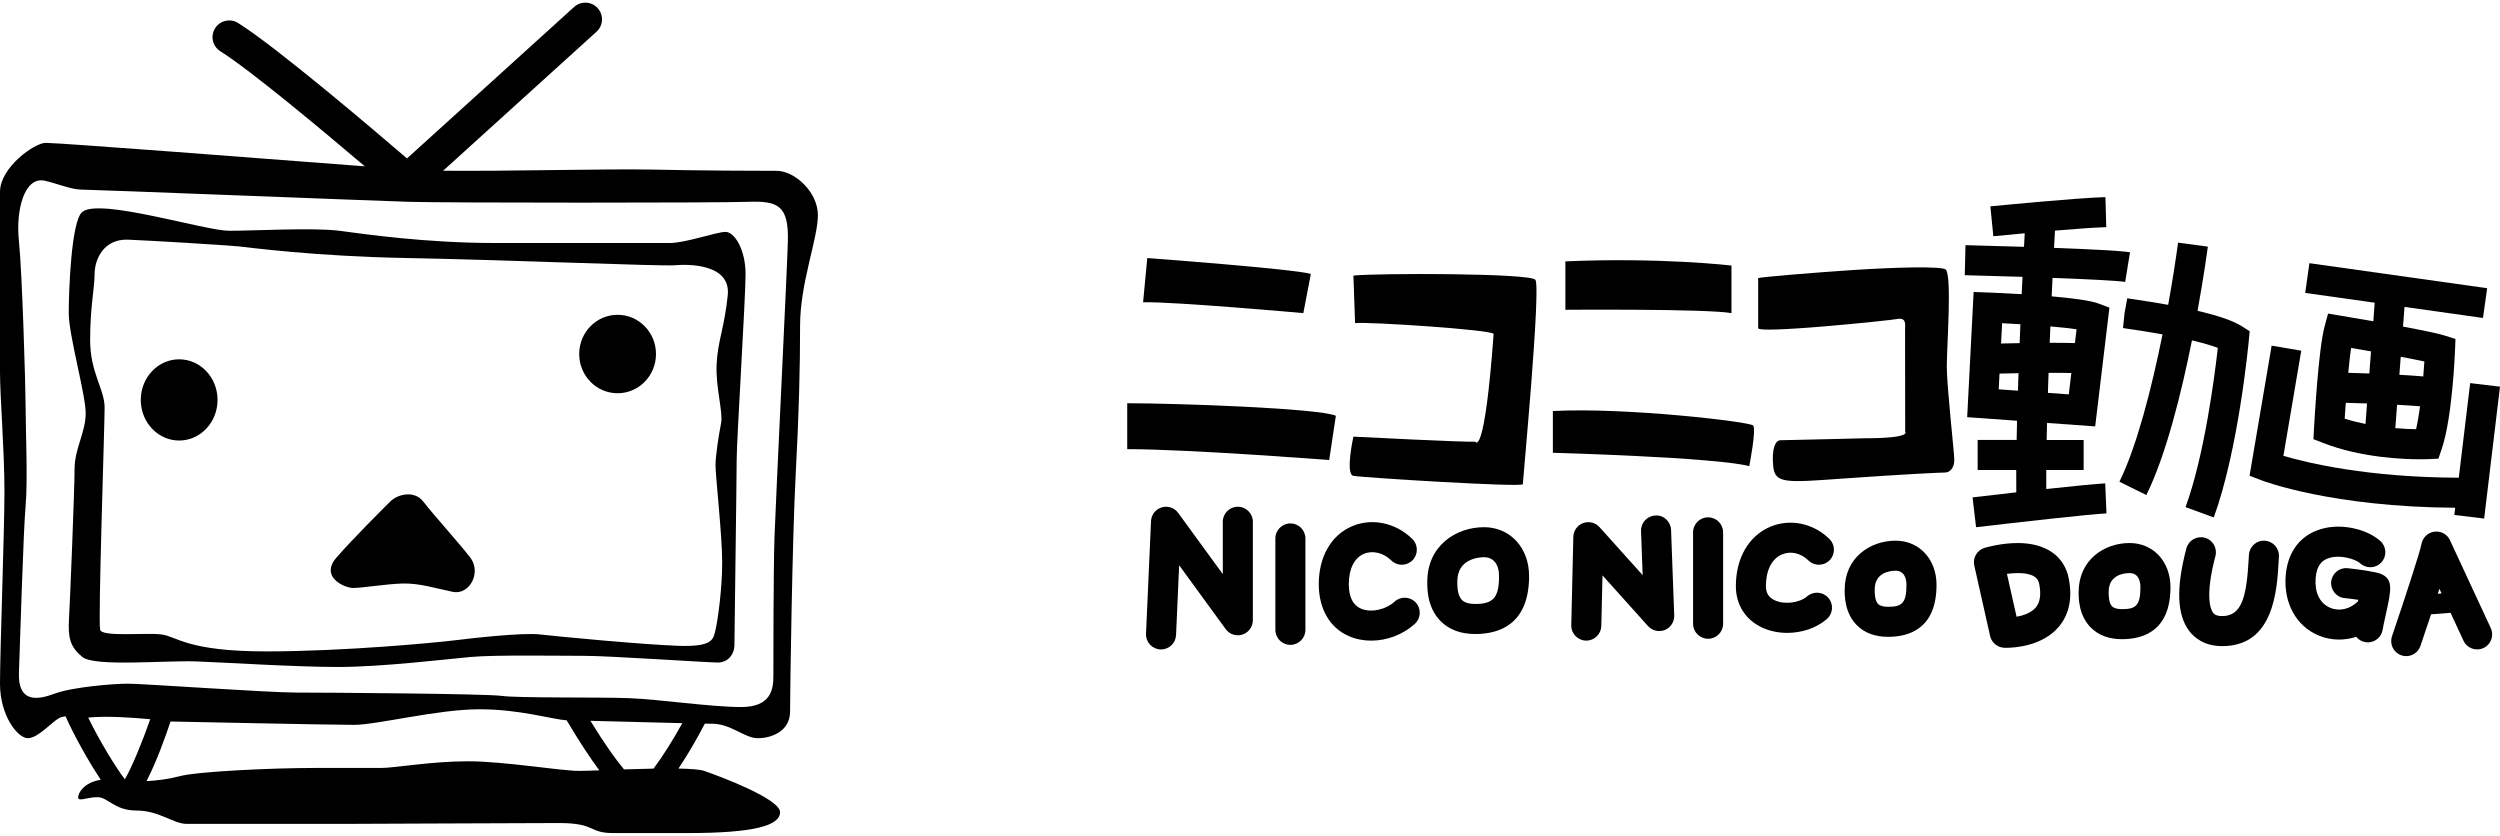 <?xml version="1.0" encoding="utf-8"?>
<!-- Generator: Adobe Illustrator 15.1.0, SVG Export Plug-In . SVG Version: 6.00 Build 0)  -->
<!DOCTYPE svg PUBLIC "-//W3C//DTD SVG 1.1//EN" "http://www.w3.org/Graphics/SVG/1.1/DTD/svg11.dtd">
<svg version="1.1" id="Ebene_1" xmlns="http://www.w3.org/2000/svg" xmlns:xlink="http://www.w3.org/1999/xlink" x="0px" y="0px"
	 width="350px" height="117px" viewBox="0 0 350 117" style="enable-background:new 0 0 350 117;" xml:space="preserve">
<g>
	<path d="M182.466,43.836l1.052-5.491c-2.454-0.701-22.9-2.22-22.9-2.22l-0.585,6.193C164.122,42.201,182.466,43.836,182.466,43.836
		z"/>
	<path d="M187.022,58.208c-2.337-1.052-22.199-1.753-29.21-1.753v6.426c8.529,0,28.275,1.52,28.275,1.52L187.022,58.208z"/>
	<path d="M189.477,38.579l0.233,6.66c1.519-0.234,19.438,0.937,19.396,1.519c-1.285,17.643-2.57,15.072-2.57,15.072
		c-1.169,0.117-17.059-0.701-17.059-0.701s-1.169,5.258,0,5.492c1.168,0.232,23.719,1.635,23.719,1.168
		c0-0.468,2.57-27.691,1.752-28.626C214.13,38.228,192.981,38.228,189.477,38.579z"/>
	<path d="M242.405,43.836v-6.66c0,0-9.932-1.168-23.252-0.584v6.777C219.153,43.369,238.899,43.214,242.405,43.836z"/>
	<path d="M245.442,59.572c-0.467-0.545-18.07-2.572-28.041-2.026v5.843c0,0,22.668,0.622,27.496,1.869
		C244.897,65.258,245.91,60.117,245.442,59.572z"/>
	<path d="M272.433,37.761c-0.409-0.546-7.431-0.328-13.261,0.059c-5.387,0.357-12.53,0.958-13.028,1.11c0,0,0,6.193,0,7.01
		c0,0.818,18.228-1.051,19.513-1.285c1.285-0.233,1.052,0.878,1.052,1.491c0,0.613,0.017,14.283,0.017,14.283
		s1.034,0.928-5.625,0.928c0,0-11.125,0.276-11.826,0.276s-1.26,1.095-1.026,3.626s1.869,2.297,10.165,1.713
		s13.203-0.818,13.904-0.818c0.7,0,1.285-0.7,1.285-1.752s-1.052-10.282-1.052-13.086S273.276,38.887,272.433,37.761z"/>
	<path d="M276.65,73.811c5.355-0.63,16.063-1.845,18.254-1.934l-0.172-4.203c-1.232,0.051-4.665,0.4-8.25,0.789
		c-0.009-0.822-0.009-1.716-0.004-2.66h5.232v-4.207h-5.177c0.015-0.778,0.032-1.573,0.053-2.386l6.74,0.485l1.993-16.625
		l-1.546-0.58c-1.148-0.431-3.764-0.76-6.538-1c0.041-0.896,0.081-1.758,0.121-2.586c4.857,0.18,9.048,0.383,10.168,0.567
		l0.679-4.152c-1.386-0.226-5.932-0.443-10.638-0.618c0.047-0.914,0.091-1.725,0.13-2.414c2.8-0.234,5.592-0.443,7.182-0.487
		l-0.118-4.205c-4.164,0.118-15.621,1.247-16.107,1.294l0.414,4.186c0.047-0.004,1.913-0.189,4.396-0.416
		c-0.03,0.568-0.064,1.207-0.1,1.896c-3.97-0.126-7.371-0.21-8.192-0.231l-0.102,4.205c2.408,0.059,5.247,0.138,8.085,0.229
		c-0.037,0.78-0.074,1.588-0.113,2.427c-2.125-0.128-3.92-0.203-4.657-0.231l-2.074-0.079l-0.903,17.528l6.983,0.503
		c-0.022,0.916-0.042,1.812-0.06,2.688h-5.457v4.207h5.402c-0.006,1.121-0.005,2.172,0.008,3.126
		c-3.23,0.364-5.864,0.674-6.123,0.705L276.65,73.811z M286.706,55.001c0.029-0.929,0.061-1.864,0.095-2.801
		c1.191-0.004,2.284,0.002,3.186,0.023l-0.357,2.989L286.706,55.001z M290.721,46.098l-0.231,1.934
		c-1.021-0.031-2.247-0.041-3.531-0.038c0.031-0.774,0.063-1.54,0.095-2.296C288.473,45.82,289.756,45.955,290.721,46.098z
		 M282.857,45.393c-0.037,0.87-0.072,1.752-0.108,2.645c-0.953,0.017-1.843,0.036-2.6,0.054l0.146-2.842
		C281.125,45.292,281.989,45.34,282.857,45.393z M279.819,54.505l0.113-2.201c0.853-0.021,1.752-0.04,2.66-0.057
		c-0.028,0.82-0.056,1.637-0.081,2.451L279.819,54.505z"/>
	<path d="M297.816,41.766l-0.38,2.07l-0.215,2.094c2.146,0.307,3.969,0.603,5.534,0.884c-1.509,7.488-3.596,15.684-6.037,20.626
		l3.772,1.863c2.759-5.589,4.917-14.326,6.384-21.65c1.737,0.409,2.879,0.765,3.621,1.05c-0.443,3.935-1.866,15.038-4.52,22.295
		l3.951,1.444c3.442-9.417,4.851-24.167,4.909-24.79l0.119-1.277l-1.08-0.691c-1.179-0.755-3.241-1.473-6.215-2.166
		c0.896-4.962,1.391-8.613,1.441-8.987l-4.17-0.557c-0.305,2.283-0.775,5.329-1.387,8.704
		C301.835,42.373,299.928,42.067,297.816,41.766z"/>
	<path d="M332.264,44.979c-2.195-0.385-3.994-0.687-4.453-0.763l-1.881-0.313l-0.496,1.841c-0.851,3.159-1.41,13.097-1.472,14.219
		l-0.082,1.521l1.42,0.553c5.254,2.043,11.217,2.264,13.536,2.264c0.707,0,1.112-0.02,1.112-0.02l1.429-0.068l0.462-1.351
		c1.485-4.332,1.85-13.419,1.864-13.804l0.063-1.604l-1.53-0.483c-0.93-0.294-3.272-0.769-5.812-1.242l0.21-2.761l10.984,1.547
		l0.587-4.164l-24.888-3.505l-0.586,4.164l9.729,1.37L332.264,44.979z M331.942,49.193l-0.235,3.094
		c-1.092-0.04-2.106-0.069-2.952-0.092c0.121-1.274,0.254-2.49,0.396-3.486C330.048,48.862,330.993,49.026,331.942,49.193z
		 M328.407,56.394c0.894,0.024,1.911,0.055,2.981,0.092l-0.218,2.869c-0.964-0.193-1.946-0.435-2.915-0.738
		C328.298,57.953,328.349,57.195,328.407,56.394z M335.344,59.938l0.248-3.271c1.188,0.063,2.299,0.133,3.217,0.213
		c-0.156,1.151-0.341,2.261-0.559,3.209C337.497,60.077,336.49,60.037,335.344,59.938z M339.412,50.605
		c-0.039,0.627-0.09,1.341-0.153,2.097c-0.99-0.089-2.144-0.165-3.347-0.231l0.191-2.522
		C337.378,50.189,338.527,50.415,339.412,50.605z"/>
	<path d="M316.541,67.219c0.413,0.16,9.934,3.76,27.184,3.866l-0.121,1.01l4.177,0.502L350,54.136l-4.177-0.502l-1.593,13.244
		c-12.732-0.034-21.202-2.071-24.553-3.06l2.499-14.722l-4.146-0.705L314.938,66.6L316.541,67.219z"/>
	<path d="M173.294,70.943c-1.161,0-2.103,0.942-2.103,2.104v7.33l-6.246-8.568c-0.525-0.723-1.448-1.034-2.307-0.775
		c-0.855,0.258-1.454,1.027-1.494,1.92l-0.701,15.773c-0.051,1.16,0.848,2.143,2.008,2.194c0.032,0.001,0.063,0.002,0.096,0.002
		c1.118,0,2.049-0.881,2.1-2.01l0.434-9.778l6.515,8.938c0.535,0.736,1.485,1.041,2.351,0.762c0.865-0.282,1.452-1.089,1.452-2
		V73.047C175.397,71.886,174.455,70.943,173.294,70.943z"/>
	<path d="M180.655,73.28c-1.161,0-2.104,0.942-2.104,2.103v12.795c0,1.161,0.942,2.103,2.104,2.103s2.103-0.941,2.103-2.103V75.383
		C182.758,74.223,181.816,73.28,180.655,73.28z"/>
	<path d="M195.247,84.226c-1.273,1.156-3.354,1.587-4.733,0.975c-1.115-0.493-1.68-1.644-1.68-3.42c0-2.134,0.771-3.681,2.113-4.245
		c1.233-0.516,2.736-0.152,3.832,0.926c0.827,0.814,2.16,0.804,2.974-0.025c0.814-0.828,0.804-2.16-0.025-2.975
		c-2.308-2.27-5.608-2.976-8.406-1.805c-2.939,1.232-4.694,4.27-4.694,8.124c0,3.441,1.525,6.091,4.184,7.267
		c0.981,0.434,2.063,0.643,3.16,0.643c2.178,0,4.425-0.822,6.106-2.351c0.858-0.782,0.923-2.111,0.142-2.972
		C197.438,83.51,196.107,83.444,195.247,84.226z"/>
	<path d="M207.762,73.807c-3.947,0-7.945,2.604-7.945,7.657c-0.002,0.988-0.008,3.614,1.883,5.509
		c1.184,1.188,2.812,1.789,4.836,1.789c3.438,0,7.536-1.408,7.536-8.121C214.071,76.681,211.418,73.807,207.762,73.807z
		 M206.535,84.555c-0.867,0-1.492-0.186-1.858-0.553c-0.658-0.658-0.655-1.97-0.653-2.61c0-3.217,3.114-3.38,3.738-3.38
		c1.317,0,2.104,0.984,2.104,2.629C209.865,83.641,209.087,84.555,206.535,84.555z"/>
	<path d="M231.768,72.172c-1.16,0.041-2.066,1.018-2.023,2.178l0.227,6.171l-6.038-6.723c-0.576-0.643-1.49-0.864-2.294-0.567
		c-0.809,0.3-1.354,1.063-1.373,1.924l-0.289,12.377c-0.027,1.161,0.893,2.125,2.054,2.151c0.017,0.001,0.033,0.001,0.05,0.001
		c1.14,0,2.075-0.91,2.102-2.054l0.165-7.076l6.375,7.098c0.592,0.658,1.534,0.877,2.354,0.544c0.82-0.332,1.346-1.143,1.313-2.027
		l-0.44-11.973C233.904,73.033,232.932,72.086,231.768,72.172z"/>
	<path d="M239.134,72.426c-1.161,0-2.104,0.942-2.104,2.104v12.794c0,1.161,0.942,2.103,2.104,2.103s2.103-0.941,2.103-2.103V74.529
		C241.236,73.368,240.295,72.426,239.134,72.426z"/>
	<path d="M249.484,77.617c1.225-0.51,2.638-0.189,3.689,0.844c0.826,0.814,2.159,0.804,2.974-0.025
		c0.814-0.828,0.803-2.16-0.025-2.975c-2.247-2.209-5.492-2.887-8.263-1.723c-3.029,1.27-4.838,4.382-4.838,8.325
		c0,2.606,1.349,4.723,3.699,5.806c1.078,0.496,2.285,0.736,3.499,0.736c2.021,0,4.058-0.667,5.528-1.926
		c0.883-0.756,0.986-2.083,0.231-2.966c-0.756-0.883-2.084-0.985-2.966-0.231c-1.093,0.936-3.169,1.194-4.534,0.566
		c-0.854-0.394-1.251-1.024-1.251-1.985C247.229,79.839,248.051,78.219,249.484,77.617z"/>
	<path d="M265.387,75.695c-3.544,0-7.133,2.344-7.133,6.886c-0.002,0.8-0.007,3.233,1.706,4.95c1.076,1.079,2.547,1.626,4.371,1.626
		c3.093,0,6.781-1.264,6.781-7.284C271.112,78.293,268.704,75.695,265.387,75.695z M264.331,84.951
		c-0.666,0-1.135-0.132-1.394-0.391c-0.48-0.482-0.479-1.563-0.478-2.041c0-2.429,2.24-2.617,2.927-2.617
		c1.371,0,1.52,1.378,1.52,1.971C266.906,84.486,266.231,84.951,264.331,84.951z"/>
	<path d="M282.484,76.025c-2.381,0-4.552,0.646-4.643,0.674c-1.056,0.32-1.686,1.4-1.443,2.475l2.22,9.873
		c0.208,0.924,1.019,1.596,1.964,1.641c0,0,0.092,0.005,0.258,0.005c1.164,0,5.139-0.217,7.435-2.998
		c1.423-1.725,1.879-3.976,1.354-6.692C289.018,77.839,286.413,76.025,282.484,76.025z M285.03,85.018
		c-0.655,0.794-1.783,1.159-2.709,1.326l-1.35-6.006c0.469-0.063,0.987-0.106,1.513-0.106c2.711,0,2.923,1.099,3.015,1.568
		C285.773,83.225,285.616,84.307,285.03,85.018z"/>
	<path d="M298.141,76.025c-3.545,0-7.133,2.344-7.133,6.885c-0.002,0.8-0.008,3.233,1.706,4.95c1.076,1.079,2.547,1.626,4.37,1.626
		c3.094,0,6.781-1.264,6.781-7.284C303.865,78.623,301.457,76.025,298.141,76.025z M297.084,85.28c-0.665,0-1.135-0.132-1.393-0.391
		c-0.481-0.482-0.479-1.563-0.478-2.04c0-2.43,2.24-2.618,2.927-2.618c1.371,0,1.519,1.378,1.519,1.971
		C299.659,84.815,298.984,85.28,297.084,85.28z"/>
	<path d="M317.07,75.699c-1.152-0.087-2.153,0.818-2.221,1.979l-0.03,0.531c-0.295,5.333-0.95,8.041-3.712,8.041
		c-0.914,0-1.16-0.32-1.265-0.456c-0.311-0.403-1.207-2.169,0.318-7.946c0.296-1.123-0.374-2.273-1.497-2.57
		c-1.119-0.295-2.272,0.375-2.57,1.497c-1.461,5.536-1.324,9.326,0.417,11.587c0.735,0.955,2.131,2.095,4.597,2.095
		c7.247,0,7.68-7.815,7.912-12.015l0.029-0.521C319.116,76.761,318.23,75.767,317.07,75.699z"/>
	<path d="M333.27,80.324c-0.731-0.293-3.351-0.655-4.611-0.775c-1.15-0.123-2.183,0.735-2.294,1.893
		c-0.111,1.156,0.737,2.183,1.893,2.293c0.647,0.063,1.316,0.15,1.901,0.238c-0.016,0.073-0.032,0.146-0.048,0.219
		c-1.088,1.088-2.59,1.446-3.896,0.892c-1.434-0.608-2.172-2.108-2.027-4.115c0.141-1.944,1.014-2.511,1.656-2.767
		c1.646-0.652,3.933,0.066,4.581,0.66c0.857,0.787,2.188,0.728,2.972-0.129c0.784-0.855,0.727-2.188-0.129-2.971
		c-1.844-1.689-5.799-2.736-8.977-1.469c-2.549,1.013-4.076,3.275-4.299,6.372c-0.273,3.798,1.48,6.975,4.579,8.29
		c0.931,0.396,1.914,0.586,2.896,0.586c0.813,0,1.625-0.132,2.406-0.387c0.32,0.395,0.781,0.677,1.325,0.755
		c0.101,0.015,0.2,0.021,0.3,0.021c1.029,0,1.93-0.757,2.08-1.806c0.051-0.356,0.232-1.175,0.407-1.966
		C334.786,82.555,335.117,81.063,333.27,80.324z"/>
	<path d="M342.984,75.607c-0.39-0.836-1.275-1.299-2.197-1.167c-0.915,0.124-1.645,0.862-1.795,1.772
		c-0.152,0.926-2.212,7.27-4.113,12.865c-0.374,1.1,0.215,2.294,1.314,2.668c0.224,0.076,0.452,0.112,0.677,0.112
		c0.876,0,1.693-0.552,1.991-1.427c0.38-1.119,0.92-2.717,1.487-4.428l2.73-0.207l1.814,3.909c0.49,1.054,1.742,1.509,2.794,1.021
		c1.054-0.489,1.511-1.739,1.021-2.794L342.984,75.607z M341.295,83.119c0.075-0.229,0.15-0.459,0.223-0.684l0.299,0.645
		L341.295,83.119z"/>
	<path d="M108.74,23.917c-2.493,0-10.282-0.021-17.604-0.177c-5.908-0.126-20.433,0.255-29.098,0.162L83.514,4.44
		c0.956-0.867,1.028-2.345,0.162-3.301c-0.865-0.957-2.344-1.029-3.301-0.163L56.98,22.18c-4.674-4.015-18.34-15.642-23.649-18.961
		c-1.094-0.685-2.534-0.353-3.22,0.743c-0.684,1.095-0.352,2.536,0.742,3.221c4.172,2.608,14.336,11.101,20.223,16.103
		c-13.469-1.034-42.682-3.285-44.688-3.285C4.854,20.001,0,23.429,0,26.855s0,21.811,0,25.237s0.624,11.062,0.624,16.67
		S0,91.196,0,95.714s2.494,7.634,3.896,7.634c1.402,0,3.272-2.182,4.362-2.805c0.254-0.145,0.577-0.221,0.922-0.254
		c1.112,2.516,3.159,6.232,4.928,8.877c-2.461,0.399-3.163,1.922-3.163,2.438c0,0.701,1.169,0,2.688,0s2.337,1.87,5.491,1.87
		c3.155,0,5.142,1.869,7.011,1.869s18.344,0,22.2,0c3.855,0,24.652-0.117,29.91-0.117s4.09,1.402,7.595,1.402
		c3.506,0,1.285,0,10.516,0s12.853-1.052,12.853-2.921s-8.412-5.024-10.633-5.783c-0.589-0.202-1.918-0.296-3.596-0.326
		c1.307-1.922,2.585-4.167,3.698-6.287c0.436,0.008,0.786,0.012,1.027,0.012c2.648,0,4.519,2.025,6.388,2.025
		s4.518-0.935,4.518-3.739c0-2.804,0.312-24.303,0.778-33.027c0.468-8.725,0.624-15.111,0.624-21.031s2.492-12.151,2.492-15.423
		S111.232,23.917,108.74,23.917z M17.478,109.104c-1.22-1.598-3.525-5.319-5.132-8.643c2.452-0.254,6.119-0.011,8.684,0.229
		C20.012,103.642,18.45,107.468,17.478,109.104z M65.509,106.58c-5.141,0-10.282,0.935-12.151,0.935s-3.855,0-9.464,0
		s-16.241,0.467-18.812,1.168c-1.404,0.384-3.086,0.597-4.574,0.673c1.395-2.653,2.709-6.372,3.37-8.359
		c0.071,0.009,0.113,0.015,0.113,0.015s22.278,0.468,25.55,0.468s11.685-2.182,17.604-2.182c5.651,0,10.16,1.416,12.185,1.545
		c1.825,3.057,3.322,5.323,4.571,7.001c-1.252,0.047-2.255,0.081-2.813,0.081C78.439,107.924,70.65,106.58,65.509,106.58z
		 M91.493,107.606c-1.365,0.024-2.782,0.065-4.127,0.11c-1.069-1.262-2.596-3.368-4.709-6.802c3.458,0.085,8.968,0.237,12.867,0.329
		C94.143,103.741,92.676,106.039,91.493,107.606z M110.298,33.866c-0.156,5.141-1.714,36.562-1.869,41.337
		c-0.156,4.776-0.156,17.55-0.156,19.42c0,1.869-0.312,4.362-4.518,4.362s-11.528-1.09-15.735-1.246
		c-4.206-0.156-15.578-0.001-17.76-0.313c-2.181-0.312-24.925-0.467-28.82-0.467c-3.895,0-21.497-1.246-23.523-1.246
		c-2.025,0-7.789,0.467-10.281,1.401c-2.494,0.936-5.141,1.246-4.985-2.96s0.622-19.941,0.935-23.368c0.312-3.426,0-10.904,0-13.708
		s-0.48-19.005-0.941-23.368s0.797-9.016,3.59-8.413c1.682,0.363,3.739,1.246,5.142,1.246c1.401,0,40.814,1.557,45.879,1.713
		c5.063,0.156,43.23,0.155,47.437,0C108.896,28.103,110.453,28.725,110.298,33.866z"/>
	<path d="M101.573,32.464c-1.245,0-5.608,1.558-7.789,1.558s-14.332,0-24.303,0s-18.383-1.246-21.966-1.713s-11.995,0-15.423,0
		S13.99,27.691,11.529,29.66c-1.558,1.246-1.905,11.062-1.905,14.177c0,3.116,2.372,11.373,2.372,14.021
		c0,2.648-1.557,4.984-1.557,7.789s-0.625,18.383-0.78,21.012s0.155,3.914,1.87,5.316c1.714,1.402,11.527,0.468,15.89,0.623
		c4.362,0.156,13.865,0.779,19.94,0.779c6.076,0,15.111-1.091,18.539-1.402c3.427-0.312,12.774-0.156,16.046-0.156
		s17.137,0.935,18.539,0.935s2.337-1.09,2.337-2.491c0-1.402,0.312-23.057,0.312-25.861s1.246-22.589,1.246-26.037
		S102.82,32.464,101.573,32.464z M101.886,41.344c-0.468,4.519-1.402,6.388-1.559,9.659s0.934,6.698,0.624,8.257
		c-0.313,1.558-0.78,4.518-0.78,5.92c0,1.401,0.935,9.814,0.935,13.553s-0.622,8.141-0.935,9.445
		c-0.311,1.304-0.31,2.394-5.141,2.238c-4.829-0.154-17.136-1.323-19.473-1.596c-2.337-0.273-9.347,0.506-11.841,0.817
		c-2.491,0.312-15.423,1.559-26.483,1.559S24.771,89.093,22.59,88.82c-2.182-0.273-8.257,0.39-8.569-0.643
		c-0.31-1.033,0.625-28.45,0.625-31.099s-2.026-4.83-2.026-9.503c0-4.674,0.624-7.208,0.624-9.212s1.234-4.933,4.673-4.809
		c2.958,0.107,13.865,0.779,15.423,0.935c1.558,0.156,10.714,1.402,23.662,1.636c12.948,0.234,35.692,1.167,37.407,1.013
		C96.121,36.982,102.353,36.825,101.886,41.344z"/>
	<ellipse cx="25.082" cy="55.989" rx="5.374" ry="5.686"/>
	<ellipse cx="86.463" cy="49.563" rx="5.375" ry="5.491"/>
	<path d="M59.277,70.243c-1.245-1.636-3.583-1.091-4.674,0c-1.09,1.091-5.064,5.035-7.478,7.789
		c-2.399,2.74,1.091,4.284,2.337,4.284c1.247,0,4.439-0.545,6.855-0.623c2.413-0.077,4.751,0.701,7.088,1.169
		c2.336,0.468,4.05-2.727,2.414-4.83C64.185,75.93,60.524,71.879,59.277,70.243z"/>
</g>
</svg>
